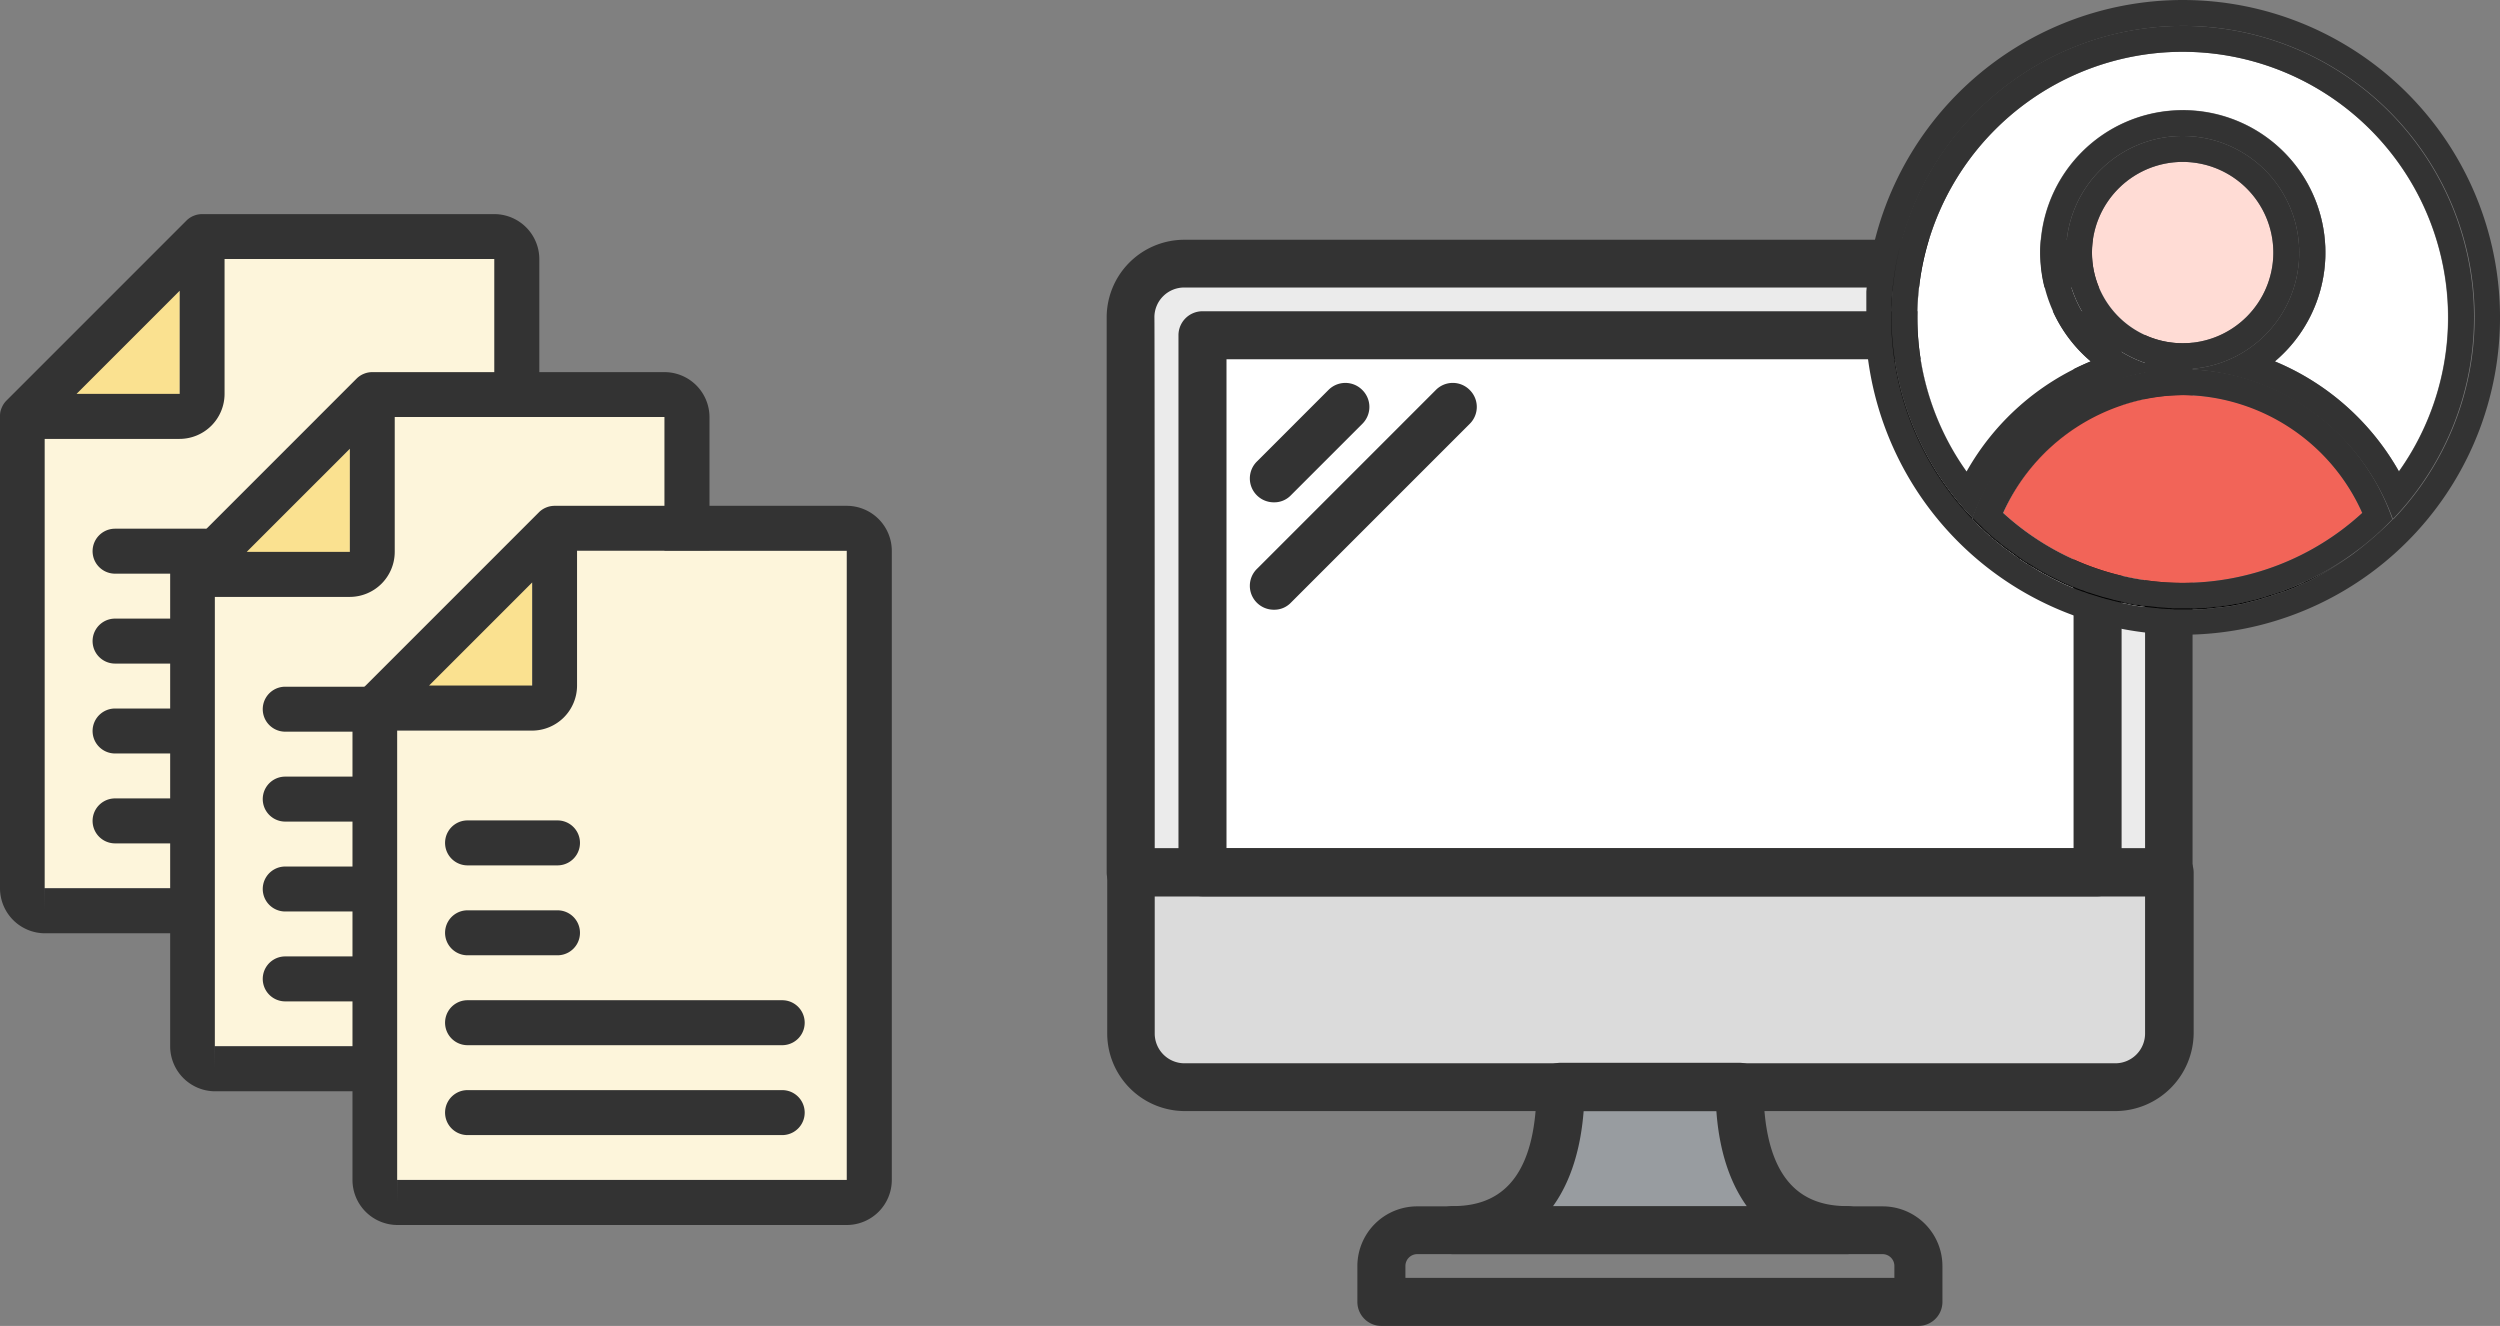 <svg xmlns="http://www.w3.org/2000/svg" width="205.684" height="109.089" viewBox="0 0 205.684 109.089">
  <rect x="0" y="0" width="205.684" height="109.089" fill="#808080" stroke="none"/>
  <g id="c_01_03" transform="translate(-161.45 -1868.775)">
    <g id="グループ_69" data-name="グループ 69" transform="translate(-307 251)">
      <g id="paper" transform="translate(468.45 1635.385)">
        <g id="グループ_59" data-name="グループ 59" transform="translate(0)">
          <path id="パス_405" data-name="パス 405" d="M931.9,32.227h40.069V-19.55H944.774L931.9-6.034Z" transform="translate(-929.991 23.237)" fill="#fdf5db" opacity="0.999"/>
          <path id="パス_406" data-name="パス 406" d="M1167.2,19.262l11.1-2.179V8.6l-11.1,10.662Z" transform="translate(-1163.512 -2.29)" fill="#fae190"/>
          <g id="グループ_58" data-name="グループ 58">
            <path id="パス_407" data-name="パス 407" d="M911.24-30.062a1.778,1.778,0,0,1,.4-.6l14.793-14.793a1.778,1.778,0,0,1,.6-.4,1.826,1.826,0,0,1,.7-.139h24.039a3.709,3.709,0,0,1,3.7,3.7V9.475a3.709,3.709,0,0,1-3.7,3.7H914.8a3.709,3.709,0,0,1-3.7-3.7V-29.357A1.632,1.632,0,0,1,911.24-30.062Zm14.643-9.627L917.4-31.207h8.483Zm-11.1,51.014V9.475h36.983V-42.3h-22.19v11.1a3.709,3.709,0,0,1-3.7,3.7h-11.1V9.475h0Z" transform="translate(-911.1 46)" fill="#333"/>
          </g>
        </g>
        <g id="グループ_61" data-name="グループ 61" transform="translate(7.618 25.888)">
          <g id="グループ_60" data-name="グループ 60">
            <path id="パス_408" data-name="パス 408" d="M1135.049,178h7.4a1.849,1.849,0,1,1,0,3.7h-7.4a1.849,1.849,0,1,1,0-3.7Z" transform="translate(-1133.2 -178)" fill="#333"/>
          </g>
        </g>
        <g id="グループ_63" data-name="グループ 63" transform="translate(7.618 33.285)">
          <g id="グループ_62" data-name="グループ 62">
            <path id="パス_409" data-name="パス 409" d="M1135.049,242h7.4a1.849,1.849,0,1,1,0,3.7h-7.4a1.849,1.849,0,1,1,0-3.7Z" transform="translate(-1133.2 -242)" fill="#333"/>
          </g>
        </g>
        <g id="グループ_65" data-name="グループ 65" transform="translate(7.618 40.682)">
          <g id="グループ_64" data-name="グループ 64">
            <path id="パス_410" data-name="パス 410" d="M975.049,306h25.888a1.849,1.849,0,0,1,0,3.7H975.049a1.849,1.849,0,0,1,0-3.7Z" transform="translate(-973.2 -306)" fill="#333"/>
          </g>
        </g>
        <g id="グループ_67" data-name="グループ 67" transform="translate(7.618 48.078)">
          <g id="グループ_66" data-name="グループ 66">
            <path id="パス_411" data-name="パス 411" d="M975.049,370h25.888a1.849,1.849,0,0,1,0,3.7H975.049a1.849,1.849,0,0,1,0-3.7Z" transform="translate(-973.2 -370)" fill="#333"/>
          </g>
        </g>
      </g>
      <g id="paper-2" data-name="paper" transform="translate(482.45 1648.385)">
        <g id="グループ_59-2" data-name="グループ 59" transform="translate(0)">
          <path id="パス_405-2" data-name="パス 405" d="M931.9,32.227h40.069V-19.55H944.774L931.9-6.034Z" transform="translate(-929.991 23.237)" fill="#fdf5db" opacity="0.999"/>
          <path id="パス_406-2" data-name="パス 406" d="M1167.2,19.262l11.1-2.179V8.6l-11.1,10.662Z" transform="translate(-1163.512 -2.29)" fill="#fae190"/>
          <g id="グループ_58-2" data-name="グループ 58">
            <path id="パス_407-2" data-name="パス 407" d="M911.24-30.062a1.778,1.778,0,0,1,.4-.6l14.793-14.793a1.778,1.778,0,0,1,.6-.4,1.826,1.826,0,0,1,.7-.139h24.039a3.709,3.709,0,0,1,3.7,3.7V9.475a3.709,3.709,0,0,1-3.7,3.7H914.8a3.709,3.709,0,0,1-3.7-3.7V-29.357A1.632,1.632,0,0,1,911.24-30.062Zm14.643-9.627L917.4-31.207h8.483Zm-11.1,51.014V9.475h36.983V-42.3h-22.19v11.1a3.709,3.709,0,0,1-3.7,3.7h-11.1V9.475h0Z" transform="translate(-911.1 46)" fill="#333"/>
          </g>
        </g>
        <g id="グループ_61-2" data-name="グループ 61" transform="translate(7.618 25.888)">
          <g id="グループ_60-2" data-name="グループ 60">
            <path id="パス_408-2" data-name="パス 408" d="M1135.049,178h7.4a1.849,1.849,0,1,1,0,3.7h-7.4a1.849,1.849,0,1,1,0-3.7Z" transform="translate(-1133.2 -178)" fill="#333"/>
          </g>
        </g>
        <g id="グループ_63-2" data-name="グループ 63" transform="translate(7.618 33.285)">
          <g id="グループ_62-2" data-name="グループ 62">
            <path id="パス_409-2" data-name="パス 409" d="M1135.049,242h7.4a1.849,1.849,0,1,1,0,3.7h-7.4a1.849,1.849,0,1,1,0-3.7Z" transform="translate(-1133.2 -242)" fill="#333"/>
          </g>
        </g>
        <g id="グループ_65-2" data-name="グループ 65" transform="translate(7.618 40.682)">
          <g id="グループ_64-2" data-name="グループ 64">
            <path id="パス_410-2" data-name="パス 410" d="M975.049,306h25.888a1.849,1.849,0,0,1,0,3.7H975.049a1.849,1.849,0,0,1,0-3.7Z" transform="translate(-973.2 -306)" fill="#333"/>
          </g>
        </g>
        <g id="グループ_67-2" data-name="グループ 67" transform="translate(7.618 48.078)">
          <g id="グループ_66-2" data-name="グループ 66">
            <path id="パス_411-2" data-name="パス 411" d="M975.049,370h25.888a1.849,1.849,0,0,1,0,3.7H975.049a1.849,1.849,0,0,1,0-3.7Z" transform="translate(-973.2 -370)" fill="#333"/>
          </g>
        </g>
      </g>
      <g id="paper-3" data-name="paper" transform="translate(497.45 1659.385)">
        <g id="グループ_59-3" data-name="グループ 59" transform="translate(0)">
          <path id="パス_405-3" data-name="パス 405" d="M931.9,32.227h40.069V-19.55H944.774L931.9-6.034Z" transform="translate(-929.991 23.237)" fill="#fdf5db" opacity="0.999"/>
          <path id="パス_406-3" data-name="パス 406" d="M1167.2,19.262l11.1-2.179V8.6l-11.1,10.662Z" transform="translate(-1163.512 -2.29)" fill="#fae190"/>
          <g id="グループ_58-3" data-name="グループ 58">
            <path id="パス_407-3" data-name="パス 407" d="M911.24-30.062a1.778,1.778,0,0,1,.4-.6l14.793-14.793a1.778,1.778,0,0,1,.6-.4,1.826,1.826,0,0,1,.7-.139h24.039a3.709,3.709,0,0,1,3.7,3.7V9.475a3.709,3.709,0,0,1-3.7,3.7H914.8a3.709,3.709,0,0,1-3.7-3.7V-29.357A1.632,1.632,0,0,1,911.24-30.062Zm14.643-9.627L917.4-31.207h8.483Zm-11.1,51.014V9.475h36.983V-42.3h-22.19v11.1a3.709,3.709,0,0,1-3.7,3.7h-11.1V9.475h0Z" transform="translate(-911.1 46)" fill="#333"/>
          </g>
        </g>
        <g id="グループ_61-3" data-name="グループ 61" transform="translate(7.618 25.888)">
          <g id="グループ_60-3" data-name="グループ 60">
            <path id="パス_408-3" data-name="パス 408" d="M1135.049,178h7.4a1.849,1.849,0,1,1,0,3.7h-7.4a1.849,1.849,0,1,1,0-3.7Z" transform="translate(-1133.2 -178)" fill="#333"/>
          </g>
        </g>
        <g id="グループ_63-3" data-name="グループ 63" transform="translate(7.618 33.285)">
          <g id="グループ_62-3" data-name="グループ 62">
            <path id="パス_409-3" data-name="パス 409" d="M1135.049,242h7.4a1.849,1.849,0,1,1,0,3.7h-7.4a1.849,1.849,0,1,1,0-3.7Z" transform="translate(-1133.2 -242)" fill="#333"/>
          </g>
        </g>
        <g id="グループ_65-3" data-name="グループ 65" transform="translate(7.618 40.682)">
          <g id="グループ_64-3" data-name="グループ 64">
            <path id="パス_410-3" data-name="パス 410" d="M975.049,306h25.888a1.849,1.849,0,0,1,0,3.7H975.049a1.849,1.849,0,0,1,0-3.7Z" transform="translate(-973.2 -306)" fill="#333"/>
          </g>
        </g>
        <g id="グループ_67-3" data-name="グループ 67" transform="translate(7.618 48.078)">
          <g id="グループ_66-3" data-name="グループ 66">
            <path id="パス_411-3" data-name="パス 411" d="M975.049,370h25.888a1.849,1.849,0,0,1,0,3.7H975.049a1.849,1.849,0,0,1,0-3.7Z" transform="translate(-973.2 -370)" fill="#333"/>
          </g>
        </g>
      </g>
    </g>
    <g id="グループ_114" data-name="グループ 114" transform="translate(441.1 3278.1)">
      <path id="パス_545" data-name="パス 545" d="M-107.857-1382.6h-69.214a4.425,4.425,0,0,0-4.429,4.429v47.135h85.455v-47.135a4.425,4.425,0,0,0-4.429-4.429Z" transform="translate(-5.124 -5.046)" fill="#ebebeb"/>
      <path id="パス_546" data-name="パス 546" d="M-39.344-1086.3h-14.72c0,6.51-2.327,13.266-8.836,13.266h32.392C-37.017-1073.034-39.344-1079.79-39.344-1086.3Z" transform="translate(-97.192 -235.062)" fill="#989ca0"/>
      <path id="パス_547" data-name="パス 547" d="M-100.4-1141.027h-76.574a4.425,4.425,0,0,1-4.429-4.429V-1158.7h85.433v13.243A4.454,4.454,0,0,1-100.4-1141.027Z" transform="translate(-5.201 -178.859)" fill="#dbdbdb"/>
      <rect id="長方形_82" data-name="長方形 82" width="73.643" height="44.182" transform="translate(-180.718 -1381.74)" fill="#fff"/>
      <g id="グループ_91" data-name="グループ 91" transform="translate(-188.1 -1389.1)">
        <path id="パス_548" data-name="パス 548" d="M-101.191-1336.082h-85.433a1.475,1.475,0,0,1-1.476-1.476v-45.658a5.89,5.89,0,0,1,5.883-5.883h76.574a5.89,5.89,0,0,1,5.883,5.883v45.658A1.41,1.41,0,0,1-101.191-1336.082Zm-83.956-2.953h82.48v-44.182a2.95,2.95,0,0,0-2.953-2.953h-76.6a2.95,2.95,0,0,0-2.953,2.953C-185.147-1383.217-185.147-1339.035-185.147-1339.035Z" transform="translate(188.1 1389.1)" fill="#333" stroke="#333" stroke-width="1"/>
        <path id="パス_549" data-name="パス 549" d="M-105.443-1144.6h-76.574a5.891,5.891,0,0,1-5.883-5.883v-13.243a1.475,1.475,0,0,1,1.476-1.476h85.433a1.475,1.475,0,0,1,1.476,1.476v13.243A5.958,5.958,0,0,1-105.443-1144.6Zm-79.549-17.673v11.789a2.95,2.95,0,0,0,2.953,2.953h76.574a2.95,2.95,0,0,0,2.953-2.953v-11.789Z" transform="translate(187.945 1215.287)" fill="#333" stroke="#333" stroke-width="1"/>
        <path id="パス_550" data-name="パス 550" d="M-86.58-1315.666h-73.643a1.475,1.475,0,0,1-1.476-1.476v-44.182a1.475,1.475,0,0,1,1.476-1.476H-86.58a1.475,1.475,0,0,1,1.476,1.476v44.182A1.49,1.49,0,0,1-86.58-1315.666Zm-72.167-2.953h70.691v-41.229h-70.691Z" transform="translate(167.606 1368.683)" fill="#333" stroke="#333" stroke-width="1"/>
        <path id="パス_551" data-name="パス 551" d="M-50.242-1024.764H-94.424a1.475,1.475,0,0,1-1.476-1.476v-2.953a4.416,4.416,0,0,1,4.407-4.407h38.321a4.415,4.415,0,0,1,4.407,4.407v2.953A1.475,1.475,0,0,1-50.242-1024.764Zm-42.705-2.953h41.229v-1.477a1.475,1.475,0,0,0-1.476-1.476H-91.471a1.475,1.475,0,0,0-1.476,1.476v1.477Z" transform="translate(116.526 1113.127)" fill="#333" stroke="#333" stroke-width="1"/>
        <path id="パス_552" data-name="パス 552" d="M-35.631-1071.658H-68.024a1.475,1.475,0,0,1-1.476-1.476,1.475,1.475,0,0,1,1.476-1.476c4.877,0,7.36-3.467,7.36-10.313a1.475,1.475,0,0,1,1.476-1.476h14.72a1.475,1.475,0,0,1,1.476,1.476c0,6.845,2.483,10.313,7.36,10.313a1.475,1.475,0,0,1,1.476,1.476A1.475,1.475,0,0,1-35.631-1071.658Zm-25.234-2.93h18.053c-1.812-2.013-2.886-5.011-3.087-8.836H-57.756C-57.979-1079.6-59.053-1076.6-60.865-1074.588Z" transform="translate(96.031 1154.115)" fill="#333" stroke="#333" stroke-width="1"/>
        <path id="パス_553" data-name="パス 553" d="M-133.962-1327.625a1.47,1.47,0,0,1-1.051-.425,1.458,1.458,0,0,1,0-2.08l5.883-5.883a1.458,1.458,0,0,1,2.08,0,1.458,1.458,0,0,1,0,2.08l-5.883,5.883A1.385,1.385,0,0,1-133.962-1327.625Z" transform="translate(147.228 1348.228)" fill="#333" stroke="#333" stroke-width="1"/>
        <path id="パス_555" data-name="パス 555" d="M-133.962-1318.789a1.47,1.47,0,0,1-1.051-.425,1.458,1.458,0,0,1,0-2.08l14.72-14.72a1.458,1.458,0,0,1,2.08,0,1.458,1.458,0,0,1,0,2.08l-14.72,14.72A1.385,1.385,0,0,1-133.962-1318.789Z" transform="translate(147.228 1348.228)" fill="#333" stroke="#333" stroke-width="1"/>
      </g>
    </g>
    <g id="グループ_115" data-name="グループ 115" transform="translate(37 952.275)">
      <path id="パス_424" data-name="パス 424" d="M336.3,1059a18.68,18.68,0,0,0-17.283,12.28h0A18.7,18.7,0,0,1,336.3,1059Z" transform="translate(-32.272 -112.127)" fill="none"/>
      <path id="パス_425" data-name="パス 425" d="M322.686,970.723a11.731,11.731,0,0,0,4.156,8.952,20.941,20.941,0,0,0-10.228,9.032l.018.026a20.882,20.882,0,0,1,10.231-9.058A11.721,11.721,0,0,1,334.42,959h-.011A11.743,11.743,0,0,0,322.686,970.723Z" transform="translate(-30.385 -33.442)" fill="none"/>
      <path id="パス_426" data-name="パス 426" d="M313.145,926.646a23.986,23.986,0,0,0-21.987,17.946A24,24,0,0,1,313.145,926.646Z" transform="translate(-10.353 -7.983)" fill="none"/>
      <path id="パス_427" data-name="パス 427" d="M400.1,1059a18.715,18.715,0,0,1,17.3,12.333h0A18.685,18.685,0,0,0,400.1,1059Z" transform="translate(-96.076 -112.127)" fill="none"/>
      <path id="パス_428" data-name="パス 428" d="M430.179,958.764a21.884,21.884,0,0,0-19.617-21.734,21.858,21.858,0,0,1,15.557,34.4l.01.017A21.918,21.918,0,0,0,430.179,958.764Z" transform="translate(-104.308 -16.154)" fill="none"/>
      <path id="パス_429" data-name="パス 429" d="M321.755,936.613A21.826,21.826,0,0,0,297.7,958.368,21.7,21.7,0,0,0,301.731,971a20.941,20.941,0,0,1,10.228-9.032,11.721,11.721,0,0,1,7.566-20.675h.021a11.721,11.721,0,0,1,7.566,20.675,20.925,20.925,0,0,1,10.2,9.042,21.858,21.858,0,0,0-15.557-34.4Z" transform="translate(-15.501 -15.737)" fill="#fff"/>
      <path id="パス_430" data-name="パス 430" d="M330.8,1078.7a21.833,21.833,0,0,0,29.541,0,16.1,16.1,0,0,0-29.541,0Z" transform="translate(-41.546 -119.996)" fill="#f26458"/>
      <circle id="楕円形_14" data-name="楕円形 14" cx="7.46" cy="7.46" r="7.46" transform="translate(296.565 929.821)" fill="#ffdcd5"/>
      <path id="パス_431" data-name="パス 431" d="M304.025,916.5A26.14,26.14,0,0,0,278,940.478v4.263A26.111,26.111,0,1,0,304.025,916.5Zm17.307,42.713c-.087.091-.179.177-.268.267l-.179.179a25.942,25.942,0,0,1-6.735,4.776h-.021c-.171.085-.341.149-.512.234-.021,0-.021.021-.043.021-.149.064-.32.149-.49.213-.021,0-.043.021-.064.021-.171.064-.32.128-.49.192-.021,0-.043.021-.064.021-.171.064-.32.107-.49.17-.021,0-.064.021-.085.021-.149.043-.32.107-.469.149-.043.021-.064.021-.107.043-.171.064-.32.107-.469.149-.043.021-.085.021-.128.043l-.448.128c-.043.021-.085.021-.128.043-.149.043-.3.064-.448.107a1.362,1.362,0,0,0-.149.043c-.149.043-.3.064-.448.107a.4.4,0,0,1-.149.043c-.149.021-.3.064-.448.085-.043,0-.107.021-.149.021a3.3,3.3,0,0,1-.448.085c-.064,0-.107.021-.171.021l-.448.064c-.064,0-.107.021-.171.021a3.182,3.182,0,0,0-.448.043c-.064,0-.107.021-.171.021-.149.021-.3.021-.448.043a.47.47,0,0,1-.171.021c-.149,0-.32.021-.469.021h-.149c-.171,0-.341.021-.512.021h-1.407a1.408,1.408,0,0,0-.3-.021,1.609,1.609,0,0,0-.32-.021c-.107,0-.234-.021-.341-.021-.085,0-.192-.021-.277-.021-.128-.021-.234-.021-.362-.043-.085,0-.171-.021-.256-.021-.128-.021-.256-.021-.384-.043-.085,0-.149-.021-.234-.021l-.384-.064a.727.727,0,0,1-.213-.021c-.149-.021-.277-.043-.4-.064-.064-.021-.128-.021-.192-.043a2.734,2.734,0,0,0-.4-.085c-.064-.021-.128-.021-.192-.043-.128-.021-.277-.064-.4-.085-.043-.021-.107-.021-.171-.043-.128-.043-.277-.064-.4-.107-.064-.021-.107-.021-.17-.043a2.841,2.841,0,0,1-.4-.107c-.064-.021-.107-.021-.171-.043-.128-.043-.277-.085-.4-.128-.043-.021-.107-.021-.149-.043-.128-.043-.277-.085-.4-.128a.4.4,0,0,1-.149-.043c-.128-.043-.277-.107-.4-.149a.4.4,0,0,1-.149-.043c-.128-.043-.277-.107-.4-.149a1.039,1.039,0,0,1-.149-.064c-.128-.064-.277-.107-.4-.171l-.128-.064a3.26,3.26,0,0,1-.4-.17l-.128-.064c-.149-.064-.277-.128-.4-.192l-.128-.064-.384-.192-.128-.064a3.451,3.451,0,0,0-.384-.213l-.128-.064c-.128-.064-.256-.149-.384-.213a.448.448,0,0,0-.128-.085c-.128-.064-.234-.149-.362-.213-.043-.021-.085-.064-.128-.085a3.2,3.2,0,0,1-.362-.213.926.926,0,0,1-.149-.085c-.107-.085-.234-.149-.341-.234-.043-.043-.107-.064-.149-.107-.107-.085-.213-.149-.32-.234a.648.648,0,0,1-.149-.107c-.107-.085-.213-.149-.32-.234-.064-.043-.107-.085-.171-.128a2.6,2.6,0,0,1-.3-.213c-.064-.043-.128-.107-.192-.149-.085-.064-.171-.149-.256-.213a1.862,1.862,0,0,1-.213-.17c-.085-.064-.149-.128-.234-.192a2.115,2.115,0,0,0-.234-.213,1.383,1.383,0,0,1-.192-.17,3.28,3.28,0,0,1-.277-.256.989.989,0,0,0-.149-.149,4.071,4.071,0,0,1-.32-.3l-.085-.085c-.128-.149-.256-.277-.384-.4v-.021a23.98,23.98,0,0,1,16.074-40.551q.613-.031,1.233-.031a23.976,23.976,0,0,1,17.3,40.574Z" transform="translate(0)" fill="#333"/>
      <path id="パス_432" data-name="パス 432" d="M318.924,1116.616c-.008.02-.016.04-.024.061.008-.021.017-.04.024-.061Z" transform="translate(-32.183 -157.463)"/>
      <path id="パス_433" data-name="パス 433" d="M311.657,926.5q-.621,0-1.233.031a24,24,0,0,0-21.987,17.946A24.025,24.025,0,0,0,294.371,967v.021l0,0a18.68,18.68,0,0,1,17.283-12.28,9.591,9.591,0,1,1,9.591-9.591,9.579,9.579,0,0,1-9.591,9.591,18.685,18.685,0,0,1,17.3,12.333,23.976,23.976,0,0,0-17.3-40.574Zm17.776,36.66a20.746,20.746,0,0,0-10.209-9.058,11.712,11.712,0,1,0-15.112,0,20.882,20.882,0,0,0-10.231,9.058l-.018-.026,0,.005a21.84,21.84,0,0,1,15.567-34.394,21.856,21.856,0,0,1,20.027,34.416l-.01-.017Z" transform="translate(-7.632 -7.869)" fill="#333"/>
      <path id="パス_434" data-name="パス 434" d="M479.379,1118.152l-.179.179Z" transform="translate(-158.316 -158.672)"/>
      <path id="パス_435" data-name="パス 435" d="M407.727,979.675A11.721,11.721,0,0,0,400.161,959h-.011a11.721,11.721,0,0,1,7.556,20.674,20.747,20.747,0,0,1,10.209,9.058l.011-.017A20.925,20.925,0,0,0,407.727,979.675Z" transform="translate(-96.115 -33.442)"/>
      <path id="パス_436" data-name="パス 436" d="M317.217,937.03a21.84,21.84,0,0,0-15.567,34.395l0-.005a21.858,21.858,0,0,1,15.564-34.389Z" transform="translate(-15.422 -16.154)"/>
      <path id="パス_437" data-name="パス 437" d="M294.293,1033.384v-.021a24.025,24.025,0,0,1-5.934-22.52,24.028,24.028,0,0,0,5.913,22.605c.008-.021.017-.04.024-.061Z" transform="translate(-7.554 -74.235)"/>
      <path id="パス_438" data-name="パス 438" d="M481.289,1116.872l0-.008h0Z" transform="translate(-159.957 -157.658)"/>
      <path id="パス_439" data-name="パス 439" d="M319.014,1071.28c.127.148.254.275.381.4l.085.085a4.107,4.107,0,0,1,.32.3.986.986,0,0,0,.149.149,3.29,3.29,0,0,1,.277.256c.064.064.128.107.192.171a2.115,2.115,0,0,0,.234.213c.085.064.149.128.234.192a1.875,1.875,0,0,1,.213.17c.085.064.171.149.256.213.064.043.128.107.192.149.107.064.192.149.3.213.064.043.107.085.171.128.107.085.213.149.32.234.043.043.107.064.149.107.107.085.213.149.32.234.043.043.107.064.149.107a3.271,3.271,0,0,0,.341.234.927.927,0,0,1,.149.085c.128.064.234.149.362.213.043.021.085.064.128.085.107.064.234.149.362.213a.448.448,0,0,0,.128.085c.128.064.256.149.384.213l.128.064a3.461,3.461,0,0,0,.384.213l.128.064.384.192.128.064c.128.064.277.128.4.192l.128.064c.128.064.277.107.4.171l.128.064c.128.064.277.106.4.17a1.054,1.054,0,0,1,.149.064c.128.043.277.107.4.149a.394.394,0,0,1,.149.043,3.117,3.117,0,0,0,.4.149.394.394,0,0,1,.149.043c.128.043.277.085.4.128.043.021.107.021.149.043.128.043.277.085.4.128.064.021.107.021.171.043.128.043.277.064.4.107.064.021.107.021.171.043a2.847,2.847,0,0,0,.4.106c.043.021.107.021.171.043.128.021.277.064.4.085.064.021.128.021.192.043a2.751,2.751,0,0,0,.4.085c.064.021.128.021.192.042.149.021.277.043.4.064.064,0,.149.021.213.021l.384.064c.085,0,.149.021.234.021.128.021.256.021.384.043.085,0,.171.021.256.021a2.1,2.1,0,0,0,.362.043c.085,0,.192.021.277.021.107,0,.234.021.341.021a1.619,1.619,0,0,0,.32.021,1.4,1.4,0,0,0,.3.021h1.386c.17,0,.34-.021.511-.021h.177c.132,0,.278-.015.413-.019l.028,0a.468.468,0,0,1,.171-.021c.149-.021.3-.021.448-.043.064,0,.107-.021.171-.021.019,0,.038,0,.056,0,.112-.014.224-.02.335-.032l.056-.008a.288.288,0,0,0,.044-.005.405.405,0,0,1,.12-.015h.006l.448-.064h0c.064,0,.107-.021.171-.021a3.34,3.34,0,0,1,.448-.085c.043,0,.107-.021.149-.021.149-.021.3-.064.448-.085a.4.4,0,0,1,.149-.043c.149-.043.3-.064.448-.107.014,0,.024-.006.036-.009a.226.226,0,0,1-.057.009,1.334,1.334,0,0,0,.149-.043c-.017.009-.035.016-.053.023a.29.29,0,0,0,.074-.023,3.418,3.418,0,0,0,.448-.106h0c.043-.021.085-.021.128-.043h0l.448-.128c.043-.021.085-.021.128-.043.17-.064.32-.107.469-.149.043-.021.064-.021.107-.043a3.97,3.97,0,0,0,.469-.149c.021,0,.064-.021.085-.021.072-.018.143-.041.213-.065l.064-.022c.074-.027.146-.055.213-.084h0a.077.077,0,0,0,.032-.011.077.077,0,0,1,.032-.011h0c.171-.064.32-.128.49-.192-.171.064-.32.128-.49.192.149-.064.32-.128.49-.192l.007,0a.138.138,0,0,1-.028,0c.021,0,.043-.021.064-.021a.065.065,0,0,1-.028.017.167.167,0,0,1,.05-.017c.149-.064.32-.149.49-.213.021,0,.021-.021.043-.021.171-.085.341-.149.512-.234h.021c.293-.136.582-.281.868-.428.129-.067.257-.136.384-.2q.23-.124.458-.253c.15-.085.3-.17.447-.259.116-.069.23-.141.344-.212q.508-.315,1-.653c.052-.036.1-.07.156-.107.181-.127.359-.258.536-.39.074-.055.147-.109.22-.165.178-.136.355-.273.529-.414.049-.039.1-.08.146-.12q.856-.7,1.644-1.481l.184-.183c.089-.09.176-.182.264-.273a18.3,18.3,0,0,0-34.587-.053Zm20.991,7.137c.064,0,.107-.021.171-.021A.415.415,0,0,1,340.005,1078.417Zm.171,0a3.34,3.34,0,0,1,.448-.085A3.34,3.34,0,0,0,340.176,1078.417Zm.6-.128a.364.364,0,0,1-.149.021c.043,0,.107-.021.149-.021.149-.021.3-.064.448-.085A3.319,3.319,0,0,1,340.773,1078.289Zm1.044-.213c-.149.043-.3.064-.448.107a.4.4,0,0,0-.149.043.4.4,0,0,1,.149-.043C341.519,1078.14,341.668,1078.119,341.817,1078.076Zm.6-.149a3.418,3.418,0,0,1-.448.106A3.418,3.418,0,0,0,342.414,1077.927Zm-6.117-16.8a16.372,16.372,0,0,1,14.771,9.7,21.833,21.833,0,0,1-29.541,0A16.372,16.372,0,0,1,336.3,1061.131Z" transform="translate(-32.272 -112.127)" fill="#333"/>
      <path id="パス_440" data-name="パス 440" d="M406,1151.3h0Z" transform="translate(-100.716 -184.755)"/>
      <path id="パス_441" data-name="パス 441" d="M345.571,1120.255A21.855,21.855,0,0,1,330.8,1114.5,21.753,21.753,0,0,0,345.571,1120.255Z" transform="translate(-41.546 -155.798)"/>
      <path id="パス_442" data-name="パス 442" d="M345.571,1069a16.372,16.372,0,0,0-14.771,9.7A16.408,16.408,0,0,1,345.571,1069Z" transform="translate(-41.546 -119.996)"/>
      <path id="パス_443" data-name="パス 443" d="M414.392,1150.579l-.056.008c.026,0,.052,0,.078-.008a.169.169,0,0,1,.023-.005A.287.287,0,0,1,414.392,1150.579Z" transform="translate(-107.277 -184.183)"/>
      <path id="パス_444" data-name="パス 444" d="M409.486,1150.787c-.064,0-.107.021-.171.021-.149.021-.3.021-.448.042a.468.468,0,0,0-.171.021l-.028,0,.049,0a.468.468,0,0,1,.171-.021c.149-.021.3-.021.448-.042.064,0,.107-.021.171-.021l.035,0C409.524,1150.785,409.505,1150.787,409.486,1150.787Z" transform="translate(-102.819 -184.349)"/>
      <path id="パス_445" data-name="パス 445" d="M351.42,1118.606l-.146.12c-.174.141-.351.278-.529.414l-.22.165c-.177.132-.355.263-.536.39-.052.036-.1.071-.156.107q-.491.339-1,.654c-.114.071-.228.143-.344.212-.148.088-.3.174-.447.259s-.3.17-.458.253c-.128.069-.255.138-.384.2-.286.148-.575.292-.868.428h-.021c-.171.085-.341.149-.512.234a.066.066,0,0,1-.043.021c-.171.085-.341.149-.49.213a.17.17,0,0,0-.05.017l-.007,0-.007,0c-.171.064-.32.128-.49.192h0a.165.165,0,0,1-.064.021h0c-.067.029-.139.057-.213.084.066-.023.131-.045.192-.062a3.308,3.308,0,0,1-.49.17l.234-.086c-.07.024-.141.047-.213.065-.021,0-.064.021-.085.021a3.993,3.993,0,0,1-.469.149c-.043.021-.064.021-.107.043-.149.043-.3.085-.469.149-.043.021-.085.021-.128.043l-.448.128h0a.3.3,0,0,1-.128.043h0a3.4,3.4,0,0,1-.448.106,1.162,1.162,0,0,1-.114.033c-.012,0-.022,0-.036.009-.149.043-.3.064-.448.107a.394.394,0,0,0-.149.043c-.149.021-.3.064-.448.085-.043,0-.107.021-.149.021a3.359,3.359,0,0,0-.448.085c-.064,0-.107.021-.171.021h0q-.191.032-.445.064h.02c-.064,0-.107.021-.171.021a3.173,3.173,0,0,1-.448.043c-.064,0-.107.021-.171.021-.149.021-.3.021-.448.043a.468.468,0,0,0-.171.021,3.446,3.446,0,0,1-.469.021h-.15a4.115,4.115,0,0,1-.511.021c-.043,0-.085.021-.128,0h-1.279a1.412,1.412,0,0,1-.3-.021,1.61,1.61,0,0,1-.32-.021c-.107,0-.234-.021-.341-.021-.085,0-.192-.021-.277-.021a2.1,2.1,0,0,1-.362-.043c-.085,0-.171-.021-.256-.021-.128-.021-.256-.021-.384-.043-.085,0-.149-.021-.234-.021l-.384-.064c-.064,0-.149-.021-.213-.021-.128-.021-.256-.042-.4-.064-.064-.021-.128-.021-.192-.042a2.736,2.736,0,0,1-.4-.085c-.064-.021-.128-.021-.192-.043-.128-.021-.277-.064-.4-.085-.064-.021-.128-.021-.171-.043a2.831,2.831,0,0,1-.4-.106c-.064-.021-.107-.021-.171-.043-.128-.043-.277-.064-.4-.107-.064-.021-.107-.021-.171-.043-.128-.043-.277-.085-.4-.128-.043-.021-.107-.021-.149-.043-.128-.043-.277-.085-.4-.128a.4.4,0,0,0-.149-.043,3.1,3.1,0,0,1-.4-.149.4.4,0,0,0-.149-.043c-.128-.043-.277-.107-.4-.149a1.024,1.024,0,0,0-.149-.064c-.128-.064-.277-.107-.4-.171l-.128-.064c-.128-.064-.277-.107-.4-.171l-.128-.064c-.128-.064-.277-.128-.4-.192l-.128-.064-.384-.192-.128-.064a3.46,3.46,0,0,1-.384-.213l-.128-.064c-.128-.064-.256-.149-.384-.213a.446.446,0,0,1-.128-.085c-.128-.064-.256-.149-.362-.213-.043-.021-.085-.064-.128-.085-.128-.064-.234-.149-.362-.213a.926.926,0,0,0-.149-.085,3.245,3.245,0,0,1-.341-.234c-.043-.043-.107-.064-.149-.107-.107-.085-.213-.149-.32-.234-.043-.043-.107-.064-.149-.106-.107-.085-.213-.149-.32-.234-.064-.043-.107-.085-.171-.128-.107-.064-.192-.149-.3-.213-.064-.043-.128-.107-.192-.149-.085-.064-.171-.149-.256-.213a1.875,1.875,0,0,0-.213-.17c-.085-.064-.149-.128-.234-.192a2.123,2.123,0,0,1-.234-.213c-.064-.064-.128-.107-.192-.171a3.286,3.286,0,0,0-.277-.256.981.981,0,0,1-.149-.149,4.113,4.113,0,0,0-.32-.3l-.085-.085c-.127-.127-.254-.254-.381-.4-.008.02-.016.04-.024.061h0v.021c.128.128.256.256.384.4l.085.085a4.082,4.082,0,0,0,.32.3.985.985,0,0,1,.149.149,3.27,3.27,0,0,0,.277.256,1.382,1.382,0,0,0,.192.171,2.105,2.105,0,0,1,.234.213c.085.064.149.128.234.192a1.879,1.879,0,0,0,.213.17c.085.064.171.149.256.213.064.043.128.107.192.149a2.609,2.609,0,0,0,.3.213c.064.043.107.085.171.128.107.085.213.149.32.234a.647.647,0,0,0,.149.107c.107.085.213.149.32.234.043.043.107.064.149.107.107.085.234.149.341.234a.927.927,0,0,0,.149.085,3.2,3.2,0,0,0,.362.213c.043.021.085.064.128.085.128.064.234.149.362.213a.445.445,0,0,1,.128.085c.128.064.256.149.384.213l.128.064a3.46,3.46,0,0,1,.384.213l.128.064.384.192.128.064c.128.064.256.128.4.192l.128.064a3.268,3.268,0,0,0,.4.171l.128.064c.128.064.277.106.4.17a1.041,1.041,0,0,0,.149.064c.128.043.277.107.4.149a.4.4,0,0,0,.149.042c.128.043.277.107.4.149a.394.394,0,0,0,.149.043c.128.043.277.085.4.128.043.021.107.021.149.043.128.043.277.085.4.128.064.021.107.021.171.043a2.832,2.832,0,0,0,.4.107c.064.021.107.021.171.043.128.043.277.064.4.107.064.021.128.021.171.043.128.021.277.064.4.085.064.021.128.021.192.043a2.719,2.719,0,0,1,.4.085c.064.021.128.021.192.042.128.021.256.043.4.064a.727.727,0,0,0,.213.021l.384.064c.085,0,.149.021.234.021.128.021.256.021.384.043.085,0,.171.021.256.021.128.021.234.021.362.043.085,0,.192.021.277.021.107,0,.234.021.341.021a1.619,1.619,0,0,1,.32.021,1.4,1.4,0,0,1,.3.021h1.407c.171,0,.341-.021.512-.021h.149c.149,0,.32-.021.469-.021a.468.468,0,0,0,.171-.021c.149-.021.3-.021.448-.043.064,0,.107-.021.171-.021a3.173,3.173,0,0,1,.448-.043c.064,0,.107-.021.171-.021l.448-.064c.064,0,.107-.021.171-.021a3.3,3.3,0,0,0,.448-.085c.043,0,.107-.021.149-.021.149-.021.3-.064.448-.085a.394.394,0,0,0,.149-.043c.149-.043.3-.064.448-.107a1.333,1.333,0,0,1,.149-.043c.149-.043.3-.064.448-.107.043-.021.085-.021.128-.043l.448-.128c.043-.021.085-.021.128-.043.149-.043.3-.085.469-.149.043-.021.064-.021.107-.043.149-.043.32-.107.469-.149.021,0,.064-.021.085-.021.171-.064.32-.107.49-.17.021,0,.043-.021.064-.021.171-.064.32-.128.49-.192.021,0,.043-.021.064-.021.171-.064.341-.149.49-.213.021,0,.021-.021.043-.021.171-.085.341-.149.512-.234h.021a25.94,25.94,0,0,0,6.735-4.776l0,0Q352.276,1117.9,351.42,1118.606Zm-32.115-1.525c-.128-.128-.256-.256-.384-.4.128.149.256.277.384.4l.085.085Zm.085.107a4.134,4.134,0,0,1,.32.3A4.134,4.134,0,0,0,319.39,1117.188Zm1.407,1.258c-.085-.064-.149-.128-.234-.192a2.135,2.135,0,0,1-.234-.213c-.064-.064-.128-.107-.192-.171a3.265,3.265,0,0,0-.277-.256.982.982,0,0,1-.149-.149l.149.149a3.265,3.265,0,0,1,.277.256c.064.064.128.107.192.171a2.323,2.323,0,0,1,.234.213,2.263,2.263,0,0,1,.234.192,1.862,1.862,0,0,1,.213.17C320.946,1118.552,320.861,1118.51,320.8,1118.446Zm.469.384c-.085-.064-.171-.149-.256-.213.085.064.171.149.256.213.064.043.128.107.192.149C321.394,1118.936,321.33,1118.872,321.266,1118.829Zm.17.149a3.648,3.648,0,0,1,.3.213C321.628,1119.128,321.543,1119.042,321.436,1118.978Zm.789.575c-.107-.085-.213-.149-.32-.234-.064-.043-.107-.085-.171-.128a1.176,1.176,0,0,1,.171.128c.107.085.213.149.32.234.043.043.107.064.149.107C322.332,1119.618,322.268,1119.6,322.225,1119.554Zm.171.107c.107.085.213.149.32.234A2.084,2.084,0,0,1,322.4,1119.66Zm.3.234a.383.383,0,0,1,.149.107C322.8,1119.959,322.737,1119.938,322.694,1119.895Zm.171.085a3.262,3.262,0,0,0,.341.234A1.935,1.935,0,0,1,322.864,1119.98Zm.32.234a.926.926,0,0,1,.149.085A1.216,1.216,0,0,1,323.184,1120.215Zm.512.32c-.128-.064-.234-.149-.362-.213a3.217,3.217,0,0,1,.362.213.445.445,0,0,1,.128.085C323.781,1120.6,323.738,1120.556,323.7,1120.534Zm.149.085c.107.064.234.149.362.213C324.079,1120.769,323.951,1120.683,323.845,1120.62Zm.49.277a.445.445,0,0,1-.128-.085.445.445,0,0,0,.128.085c.128.064.256.149.384.213A3.442,3.442,0,0,1,324.335,1120.9Zm.384.234.128.064Zm.512.256a3.479,3.479,0,0,1-.384-.213,3.479,3.479,0,0,0,.384.213l.128.064Zm.512.277-.384-.192.384.192.128.064Zm.128.043c.128.064.277.128.4.192C326.147,1121.834,326.019,1121.792,325.87,1121.707Zm.426.192.128.064A.349.349,0,0,1,326.3,1121.9Zm.107.064c.128.064.277.107.4.171C326.68,1122.09,326.552,1122.026,326.4,1121.962Zm.554.234-.128-.064.128.064c.128.064.277.107.4.17C327.234,1122.3,327.085,1122.261,326.957,1122.2Zm.4.149a1.054,1.054,0,0,1,.149.064A.193.193,0,0,1,327.362,1122.346Zm.7.277a1.354,1.354,0,0,1-.149-.043c-.128-.043-.277-.107-.4-.149.128.043.256.085.4.149a.394.394,0,0,1,.149.043,3.116,3.116,0,0,0,.4.149A2.279,2.279,0,0,1,328.065,1122.623Zm.4.149a.4.4,0,0,1,.149.043A.4.4,0,0,1,328.47,1122.772Zm.554.192c-.128-.043-.277-.085-.4-.128.128.043.277.085.4.128a.309.309,0,0,1,.149.043C329.131,1122.985,329.067,1122.985,329.024,1122.964Zm.171.043c.128.043.277.085.4.128C329.45,1123.092,329.323,1123.049,329.195,1123.007Zm1.151.32c-.064-.021-.128-.021-.171-.042-.149-.043-.277-.064-.4-.107-.064-.021-.107-.021-.171-.043a.662.662,0,0,1,.171.043c.128.043.277.064.4.107.064.021.107.021.171.042.128.043.277.064.4.107A2.834,2.834,0,0,1,330.346,1123.326Zm.575.149c-.064-.021-.128-.021-.171-.043a.4.4,0,0,1,.171.043,2.27,2.27,0,0,1,.4.085C331.2,1123.54,331.049,1123.5,330.921,1123.476Zm.4.085a.624.624,0,0,1,.192.043C331.454,1123.582,331.39,1123.582,331.326,1123.561Zm.192.021a3.426,3.426,0,0,0,.4.085A2.719,2.719,0,0,1,331.518,1123.582Zm.426.085c.064.021.128.021.192.043A1.335,1.335,0,0,1,331.944,1123.667Zm.171.043c.149.021.277.042.4.064C332.392,1123.753,332.264,1123.731,332.115,1123.71Zm1,.149-.384-.064c-.064,0-.149-.021-.213-.021.085,0,.149.021.213.021l.384.064c.085,0,.171.021.234.021C333.266,1123.881,333.2,1123.859,333.116,1123.859Zm.234.021c.128.021.256.021.384.043C333.607,1123.9,333.479,1123.9,333.351,1123.881Zm.362.043c.107,0,.192.021.256.021C333.884,1123.945,333.8,1123.923,333.713,1123.923Zm.277.021c.107.021.234.021.362.043A2.107,2.107,0,0,1,333.99,1123.945Zm.341.021c.085,0,.192.021.277.021A1.308,1.308,0,0,1,334.331,1123.966Zm.277.021c.107,0,.234.021.341.021A1.946,1.946,0,0,1,334.608,1123.987Zm1.6.064h-.618a1.4,1.4,0,0,1-.3-.021,1.618,1.618,0,0,1-.32-.021,1.618,1.618,0,0,0,.32.021c.085,0,.192.021.3.021h.618Zm7.268-1.13a3.011,3.011,0,0,1-.469.149C343.177,1123.007,343.326,1122.964,343.475,1122.922Zm-.575.192-.448.128.448-.128a.3.3,0,0,1,.128-.043C342.985,1123.092,342.942,1123.092,342.9,1123.113Zm.575-.171a.362.362,0,0,1,.107-.043C343.539,1122.922,343.518,1122.922,343.475,1122.943Zm.107-.064a3.97,3.97,0,0,0,.469-.149A3.014,3.014,0,0,1,343.582,1122.879Zm.49-.149c.021,0,.043-.021.085-.021C344.136,1122.708,344.093,1122.73,344.072,1122.73Zm1.726-.661a5.435,5.435,0,0,1,.512-.234C346.139,1121.92,345.969,1121.984,345.8,1122.069Z" transform="translate(-32.183 -157.463)"/>
      <path id="パス_446" data-name="パス 446" d="M404.015,1151.3c-.17,0-.34.021-.511.021h.02c.17,0,.341-.021.511-.021Z" transform="translate(-98.754 -184.755)"/>
      <path id="パス_447" data-name="パス 447" d="M406.611,1151.3h0Z" transform="translate(-101.199 -184.754)"/>
      <path id="パス_448" data-name="パス 448" d="M480.042,1117.167c.089-.09.181-.176.268-.267-.087.09-.179.176-.267.265Z" transform="translate(-158.979 -157.687)"/>
      <path id="パス_449" data-name="パス 449" d="M448.468,1138.99c-.286.147-.575.292-.868.428C447.893,1139.282,448.182,1139.138,448.468,1138.99Z" transform="translate(-133.451 -175.068)"/>
      <path id="パス_450" data-name="パス 450" d="M479.185,1118.329l0,0,.179-.179h0Z" transform="translate(-158.304 -158.667)"/>
      <path id="パス_451" data-name="パス 451" d="M464.182,1131.069l-.156.107Z" transform="translate(-146.376 -168.836)"/>
      <path id="パス_452" data-name="パス 452" d="M467.495,1128.462c-.073.056-.146.111-.22.165C467.349,1128.573,467.422,1128.518,467.495,1128.462Z" transform="translate(-148.933 -166.784)"/>
      <path id="パス_453" data-name="パス 453" d="M470.936,1125.954c-.049.04-.1.081-.146.12Z" transform="translate(-151.699 -164.811)"/>
      <path id="パス_454" data-name="パス 454" d="M458.065,1134.635c-.114.071-.228.143-.344.212C457.837,1134.778,457.951,1134.706,458.065,1134.635Z" transform="translate(-141.415 -171.642)"/>
      <path id="パス_455" data-name="パス 455" d="M453.935,1136.842q-.227.129-.458.253Q453.708,1136.971,453.935,1136.842Z" transform="translate(-138.076 -173.378)"/>
      <path id="パス_456" data-name="パス 456" d="M480.048,1117.137c.088-.089.18-.175.267-.265l0-.008C480.224,1116.955,480.137,1117.047,480.048,1117.137Z" transform="translate(-158.983 -157.658)"/>
      <path id="パス_457" data-name="パス 457" d="M473.117,1119q-.787.777-1.644,1.481Q472.329,1119.783,473.117,1119Z" transform="translate(-152.236 -159.342)"/>
      <path id="パス_458" data-name="パス 458" d="M460.336,1131.569q-.491.339-1,.653Q459.844,1131.908,460.336,1131.569Z" transform="translate(-142.686 -169.229)"/>
      <path id="パス_459" data-name="パス 459" d="M468.835,1126.518c-.174.141-.351.278-.529.414C468.484,1126.8,468.661,1126.659,468.835,1126.518Z" transform="translate(-149.744 -165.255)"/>
      <path id="パス_460" data-name="パス 460" d="M465.3,1129.237c-.177.132-.355.263-.536.39C464.941,1129.5,465.119,1129.369,465.3,1129.237Z" transform="translate(-146.954 -167.394)"/>
      <path id="パス_461" data-name="パス 461" d="M456.072,1135.629c-.147.088-.3.173-.447.259C455.775,1135.8,455.924,1135.717,456.072,1135.629Z" transform="translate(-139.766 -172.424)"/>
      <path id="パス_462" data-name="パス 462" d="M452.058,1138.03c-.128.069-.255.138-.384.2C451.8,1138.168,451.931,1138.1,452.058,1138.03Z" transform="translate(-136.657 -174.313)"/>
      <path id="パス_463" data-name="パス 463" d="M319.384,1117.3c-.128-.128-.256-.256-.384-.4C319.128,1117.049,319.256,1117.177,319.384,1117.3Z" transform="translate(-32.261 -157.687)"/>
      <path id="パス_464" data-name="パス 464" d="M327.8,1125.2c.064.064.149.107.213.171A1.857,1.857,0,0,0,327.8,1125.2Z" transform="translate(-39.186 -164.217)"/>
      <path id="パス_465" data-name="パス 465" d="M332.371,1128.828a1.192,1.192,0,0,0-.171-.128C332.264,1128.743,332.307,1128.785,332.371,1128.828Z" transform="translate(-42.648 -166.971)"/>
      <path id="パス_466" data-name="パス 466" d="M339,1133.5a1.216,1.216,0,0,0,.149.085A.926.926,0,0,0,339,1133.5Z" transform="translate(-47.998 -170.749)"/>
      <path id="パス_467" data-name="パス 467" d="M336.849,1132.107a.382.382,0,0,0-.149-.107C336.743,1132.043,336.807,1132.064,336.849,1132.107Z" transform="translate(-46.189 -169.568)"/>
      <path id="パス_468" data-name="パス 468" d="M341.528,1135.085a.448.448,0,0,0-.128-.085C341.443,1135.021,341.485,1135.064,341.528,1135.085Z" transform="translate(-49.887 -171.929)"/>
      <path id="パス_469" data-name="パス 469" d="M325.834,1123.513a2.332,2.332,0,0,0-.234-.213A2.119,2.119,0,0,0,325.834,1123.513Z" transform="translate(-37.455 -162.723)"/>
      <path id="パス_470" data-name="パス 470" d="M415.4,1150.264h0l.445-.064h0Z" transform="translate(-108.114 -183.889)"/>
      <path id="パス_471" data-name="パス 471" d="M415.851,1150.2l-.445.063Q415.66,1150.233,415.851,1150.2Z" transform="translate(-108.119 -183.89)"/>
      <path id="パス_472" data-name="パス 472" d="M412.763,1150.667a3.17,3.17,0,0,0,.335-.032C412.987,1150.646,412.875,1150.653,412.763,1150.667Z" transform="translate(-106.04 -184.231)"/>
      <path id="パス_473" data-name="パス 473" d="M412.635,1150.639l-.035,0a3.173,3.173,0,0,0,.448-.043c-.026,0-.052,0-.078.007A3.2,3.2,0,0,1,412.635,1150.639Z" transform="translate(-105.911 -184.204)"/>
      <path id="パス_474" data-name="パス 474" d="M421.1,1149.185a3.32,3.32,0,0,0,.448-.085C421.4,1149.121,421.249,1149.164,421.1,1149.185Z" transform="translate(-112.6 -183.024)"/>
      <path id="パス_475" data-name="パス 475" d="M406,1151.3h0Z" transform="translate(-100.716 -184.755)"/>
      <path id="パス_476" data-name="パス 476" d="M403.6,1151.321a4.091,4.091,0,0,0,.511-.021h0C403.941,1151.3,403.77,1151.321,403.6,1151.321Z" transform="translate(-98.83 -184.755)"/>
      <path id="パス_477" data-name="パス 477" d="M406.73,1151.229a3.5,3.5,0,0,0,.413-.019C407.008,1151.214,406.862,1151.228,406.73,1151.229Z" transform="translate(-101.292 -184.684)"/>
      <path id="パス_478" data-name="パス 478" d="M406.706,1151.221H406.7a3.445,3.445,0,0,0,.469-.021l-.049,0A3.473,3.473,0,0,1,406.706,1151.221Z" transform="translate(-101.269 -184.676)"/>
      <path id="パス_479" data-name="パス 479" d="M440.49,1143.3c-.171.064-.341.128-.49.192C440.171,1143.428,440.32,1143.364,440.49,1143.3Z" transform="translate(-127.471 -178.46)"/>
      <path id="パス_480" data-name="パス 480" d="M443.09,1142.2c-.171.064-.341.149-.49.213C442.749,1142.349,442.92,1142.285,443.09,1142.2Z" transform="translate(-129.517 -177.594)"/>
      <path id="パス_481" data-name="パス 481" d="M438.463,1144.693l-.064.022Z" transform="translate(-126.211 -179.556)"/>
      <path id="パス_482" data-name="パス 482" d="M437.3,1144.571a3.336,3.336,0,0,0,.49-.17c-.06.017-.126.04-.192.062l-.064.022Z" transform="translate(-125.347 -179.325)"/>
      <path id="パス_483" data-name="パス 483" d="M445.612,1141.1a5.473,5.473,0,0,0-.512.234C445.271,1141.249,445.441,1141.185,445.612,1141.1Z" transform="translate(-131.484 -176.729)"/>
      <path id="パス_484" data-name="パス 484" d="M427.148,1147.8a3.419,3.419,0,0,1-.448.107A3.419,3.419,0,0,0,427.148,1147.8Z" transform="translate(-117.006 -182.001)"/>
      <path id="パス_485" data-name="パス 485" d="M435.169,1145.3a3.967,3.967,0,0,1-.469.149A3.012,3.012,0,0,0,435.169,1145.3Z" transform="translate(-123.301 -180.033)"/>
      <path id="パス_486" data-name="パス 486" d="M432,1146.349a3.029,3.029,0,0,0,.469-.149C432.32,1146.243,432.171,1146.285,432,1146.349Z" transform="translate(-121.176 -180.742)"/>
      <path id="パス_487" data-name="パス 487" d="M358.6,1143.5a.193.193,0,0,0,.149.064A1.039,1.039,0,0,0,358.6,1143.5Z" transform="translate(-63.421 -178.617)"/>
      <path id="パス_488" data-name="パス 488" d="M369.271,1147.243a.662.662,0,0,0-.171-.043C369.164,1147.221,369.207,1147.221,369.271,1147.243Z" transform="translate(-71.683 -181.528)"/>
      <path id="パス_489" data-name="パス 489" d="M361.349,1144.643a.394.394,0,0,0-.149-.043A1.39,1.39,0,0,0,361.349,1144.643Z" transform="translate(-65.467 -179.483)"/>
      <path id="パス_490" data-name="パス 490" d="M366.549,1146.443a.309.309,0,0,0-.149-.043C366.443,1146.421,366.507,1146.421,366.549,1146.443Z" transform="translate(-69.558 -180.899)"/>
      <path id="パス_491" data-name="パス 491" d="M363.8,1145.5a.394.394,0,0,0,.149.043A.394.394,0,0,0,363.8,1145.5Z" transform="translate(-67.513 -180.191)"/>
      <path id="パス_492" data-name="パス 492" d="M353.6,1141.4a.347.347,0,0,0,.128.064Z" transform="translate(-59.487 -176.965)"/>
      <path id="パス_493" data-name="パス 493" d="M391.577,1151.121c-.085,0-.192-.021-.277-.021A1.308,1.308,0,0,0,391.577,1151.121Z" transform="translate(-89.151 -184.597)"/>
      <path id="パス_494" data-name="パス 494" d="M385.835,1150.621c-.064,0-.149-.021-.234-.021C385.685,1150.6,385.749,1150.621,385.835,1150.621Z" transform="translate(-84.666 -184.204)"/>
      <path id="パス_495" data-name="パス 495" d="M388.656,1150.921c-.064,0-.149-.021-.256-.021C388.485,1150.9,388.571,1150.921,388.656,1150.921Z" transform="translate(-86.869 -184.44)"/>
      <path id="パス_496" data-name="パス 496" d="M383.013,1150.221c-.064,0-.128-.021-.213-.021C382.864,1150.2,382.949,1150.221,383.013,1150.221Z" transform="translate(-82.463 -183.889)"/>
      <path id="パス_497" data-name="パス 497" d="M371.971,1147.943c-.064-.021-.107-.021-.171-.043C371.843,1147.921,371.907,1147.921,371.971,1147.943Z" transform="translate(-73.807 -182.079)"/>
      <path id="パス_498" data-name="パス 498" d="M377.392,1149.243a.618.618,0,0,0-.192-.043C377.264,1149.221,377.328,1149.221,377.392,1149.243Z" transform="translate(-78.056 -183.102)"/>
      <path id="パス_499" data-name="パス 499" d="M380.1,1149.7a1.376,1.376,0,0,0,.192.043C380.228,1149.721,380.164,1149.721,380.1,1149.7Z" transform="translate(-80.338 -183.496)"/>
      <path id="パス_500" data-name="パス 500" d="M374.671,1148.643a.4.4,0,0,0-.17-.043C374.543,1148.621,374.607,1148.621,374.671,1148.643Z" transform="translate(-75.932 -182.63)"/>
      <path id="パス_501" data-name="パス 501" d="M354.5,1141.87c-.128-.064-.277-.107-.4-.171C354.249,1141.764,354.377,1141.828,354.5,1141.87Z" transform="translate(-59.88 -177.201)"/>
      <path id="パス_502" data-name="パス 502" d="M352.005,1140.692c-.128-.064-.277-.128-.4-.192C351.749,1140.585,351.877,1140.628,352.005,1140.692Z" transform="translate(-57.913 -176.256)"/>
      <path id="パス_503" data-name="パス 503" d="M326.934,1124.492a2.26,2.26,0,0,0-.234-.192C326.785,1124.364,326.849,1124.428,326.934,1124.492Z" transform="translate(-38.32 -163.509)"/>
      <path id="パス_504" data-name="パス 504" d="M331.1,1127.913a3.618,3.618,0,0,0-.3-.213C330.907,1127.764,330.992,1127.849,331.1,1127.913Z" transform="translate(-41.546 -166.185)"/>
      <path id="パス_505" data-name="パス 505" d="M322.849,1120.749l-.149-.149A.982.982,0,0,0,322.849,1120.749Z" transform="translate(-35.173 -160.598)"/>
      <path id="パス_506" data-name="パス 506" d="M335.3,1130.9a2.066,2.066,0,0,0,.32.234C335.513,1131.049,335.407,1130.985,335.3,1130.9Z" transform="translate(-45.087 -168.703)"/>
      <path id="パス_507" data-name="パス 507" d="M344.4,1136.7a3.424,3.424,0,0,0,.384.213C344.656,1136.849,344.528,1136.764,344.4,1136.7Z" transform="translate(-52.247 -173.266)"/>
      <path id="パス_508" data-name="パス 508" d="M337.5,1132.4a1.935,1.935,0,0,0,.341.234A3.262,3.262,0,0,1,337.5,1132.4Z" transform="translate(-46.818 -169.883)"/>
      <path id="パス_509" data-name="パス 509" d="M340.062,1134.213a3.205,3.205,0,0,0-.362-.213C339.828,1134.064,339.934,1134.149,340.062,1134.213Z" transform="translate(-48.549 -171.142)"/>
      <path id="パス_510" data-name="パス 510" d="M442.2,1143.221a.138.138,0,0,0,.028,0l.007,0a.065.065,0,0,0,.028-.017C442.243,1143.2,442.221,1143.221,442.2,1143.221Z" transform="translate(-129.202 -178.381)"/>
      <path id="パス_511" data-name="パス 511" d="M442.34,1143.278l-.007,0Z" transform="translate(-129.307 -178.442)"/>
      <path id="パス_512" data-name="パス 512" d="M417.5,1150.021a.415.415,0,0,0,.171-.021C417.607,1150,417.564,1150.021,417.5,1150.021Z" transform="translate(-109.767 -183.732)"/>
      <path id="パス_513" data-name="パス 513" d="M425.9,1148.343a.226.226,0,0,0,.057-.009l.039-.01q.027-.01.053-.023A1.386,1.386,0,0,1,425.9,1148.343Z" transform="translate(-116.376 -182.394)"/>
      <path id="パス_514" data-name="パス 514" d="M426.206,1148.409l-.039.01A.28.28,0,0,0,426.206,1148.409Z" transform="translate(-116.587 -182.48)"/>
      <path id="パス_515" data-name="パス 515" d="M414.927,1150.5a.413.413,0,0,0-.12.015A.961.961,0,0,1,414.927,1150.5Z" transform="translate(-107.648 -184.128)"/>
      <path id="パス_516" data-name="パス 516" d="M414.7,1150.521c.064,0,.107-.021.17-.021h-.027a.917.917,0,0,0-.12.015A.169.169,0,0,0,414.7,1150.521Z" transform="translate(-107.564 -184.125)"/>
      <path id="パス_517" data-name="パス 517" d="M359.7,1144.049c-.149-.064-.277-.107-.4-.149C359.428,1143.943,359.577,1144.007,359.7,1144.049Z" transform="translate(-63.972 -178.932)"/>
      <path id="パス_518" data-name="パス 518" d="M428.8,1147.643h0c.042-.021.085-.021.128-.043h0C428.885,1147.621,428.843,1147.621,428.8,1147.643Z" transform="translate(-118.658 -181.843)"/>
      <path id="パス_519" data-name="パス 519" d="M428.929,1147.6c-.043.021-.085.021-.128.043A.3.3,0,0,0,428.929,1147.6Z" transform="translate(-118.659 -181.843)"/>
      <path id="パス_520" data-name="パス 520" d="M444.943,1142.1c-.021,0-.021.021-.043.021A.066.066,0,0,0,444.943,1142.1Z" transform="translate(-131.327 -177.515)"/>
      <path id="パス_521" data-name="パス 521" d="M437.085,1145.2c-.043,0-.064.021-.085.021C437.021,1145.221,437.064,1145.2,437.085,1145.2Z" transform="translate(-125.111 -179.955)"/>
      <path id="パス_522" data-name="パス 522" d="M431.628,1146.9a.3.3,0,0,0-.128.043C431.543,1146.921,431.585,1146.921,431.628,1146.9Z" transform="translate(-120.783 -181.292)"/>
      <path id="パス_523" data-name="パス 523" d="M434.307,1146.1a.36.36,0,0,0-.107.043C434.243,1146.121,434.264,1146.121,434.307,1146.1Z" transform="translate(-122.907 -180.663)"/>
      <path id="パス_524" data-name="パス 524" d="M439.7,1144.261h0a.077.077,0,0,0,.032-.011A.077.077,0,0,1,439.7,1144.261Z" transform="translate(-127.235 -179.207)"/>
      <path id="パス_525" data-name="パス 525" d="M439.85,1144.211a.075.075,0,0,1,.032-.011h0A.075.075,0,0,0,439.85,1144.211Z" transform="translate(-127.353 -179.168)"/>
      <path id="パス_526" data-name="パス 526" d="M439.7,1144.221a.166.166,0,0,0,.064-.021.075.075,0,0,0-.032.011A.075.075,0,0,1,439.7,1144.221Z" transform="translate(-127.235 -179.168)"/>
      <path id="パス_527" data-name="パス 527" d="M420.549,1149.5c-.043,0-.107.021-.149.021A.364.364,0,0,0,420.549,1149.5Z" transform="translate(-112.049 -183.338)"/>
      <path id="パス_528" data-name="パス 528" d="M378.5,1149.385a3.452,3.452,0,0,1-.4-.085A2.734,2.734,0,0,0,378.5,1149.385Z" transform="translate(-78.765 -183.181)"/>
      <path id="パス_529" data-name="パス 529" d="M373,1148.206c-.128-.042-.277-.064-.4-.106A2.831,2.831,0,0,0,373,1148.206Z" transform="translate(-74.437 -182.237)"/>
      <path id="パス_530" data-name="パス 530" d="M403.107,1151.4h0Z" transform="translate(-98.357 -184.833)"/>
      <path id="パス_531" data-name="パス 531" d="M403.107,1151.4H403c.042.021.085,0,.128,0h-.021Z" transform="translate(-98.358 -184.833)"/>
      <path id="パス_532" data-name="パス 532" d="M370.3,1147.507c-.128-.043-.277-.064-.4-.107C370.028,1147.443,370.156,1147.464,370.3,1147.507Z" transform="translate(-72.312 -181.686)"/>
      <path id="パス_533" data-name="パス 533" d="M361.9,1144.8a2.268,2.268,0,0,0,.4.149A3.1,3.1,0,0,1,361.9,1144.8Z" transform="translate(-66.017 -179.64)"/>
      <path id="パス_534" data-name="パス 534" d="M367.6,1146.728c-.128-.042-.277-.085-.4-.128C367.328,1146.643,367.456,1146.685,367.6,1146.728Z" transform="translate(-70.188 -181.056)"/>
      <path id="パス_535" data-name="パス 535" d="M375.7,1148.885a2.27,2.27,0,0,0-.4-.085C375.428,1148.821,375.577,1148.864,375.7,1148.885Z" transform="translate(-76.561 -182.787)"/>
      <path id="パス_536" data-name="パス 536" d="M390.062,1151.043c-.128-.021-.256-.021-.362-.043A2.1,2.1,0,0,0,390.062,1151.043Z" transform="translate(-87.892 -184.518)"/>
      <path id="パス_537" data-name="パス 537" d="M392.941,1151.221c-.107,0-.234-.021-.341-.021A1.946,1.946,0,0,0,392.941,1151.221Z" transform="translate(-90.174 -184.676)"/>
      <path id="パス_538" data-name="パス 538" d="M396.1,1151.421c-.107,0-.213-.021-.3-.021A1.4,1.4,0,0,0,396.1,1151.421Z" transform="translate(-92.692 -184.833)"/>
      <path id="パス_539" data-name="パス 539" d="M374.283,978.591a9.591,9.591,0,1,0-9.591,9.591A9.578,9.578,0,0,0,374.283,978.591Zm-9.591,7.46a7.46,7.46,0,1,1,7.46-7.46A7.46,7.46,0,0,1,364.691,986.051Z" transform="translate(-60.667 -41.31)" fill="#333"/>
      <path id="パス_540" data-name="パス 540" d="M400.1,1021.46a7.46,7.46,0,0,0,7.46-7.46A7.468,7.468,0,0,1,400.1,1021.46Z" transform="translate(-96.076 -76.719)"/>
      <path id="パス_541" data-name="パス 541" d="M365.1,1014a7.46,7.46,0,0,0,7.46,7.46A7.468,7.468,0,0,1,365.1,1014Z" transform="translate(-68.535 -76.719)"/>
      <path id="パス_542" data-name="パス 542" d="M372.56,979a7.46,7.46,0,0,0-7.46,7.46A7.468,7.468,0,0,1,372.56,979Z" transform="translate(-68.535 -49.179)"/>
      <path id="パス_543" data-name="パス 543" d="M407.56,986.46A7.46,7.46,0,0,0,400.1,979,7.468,7.468,0,0,1,407.56,986.46Z" transform="translate(-96.076 -49.179)"/>
    </g>
  </g>
</svg>
